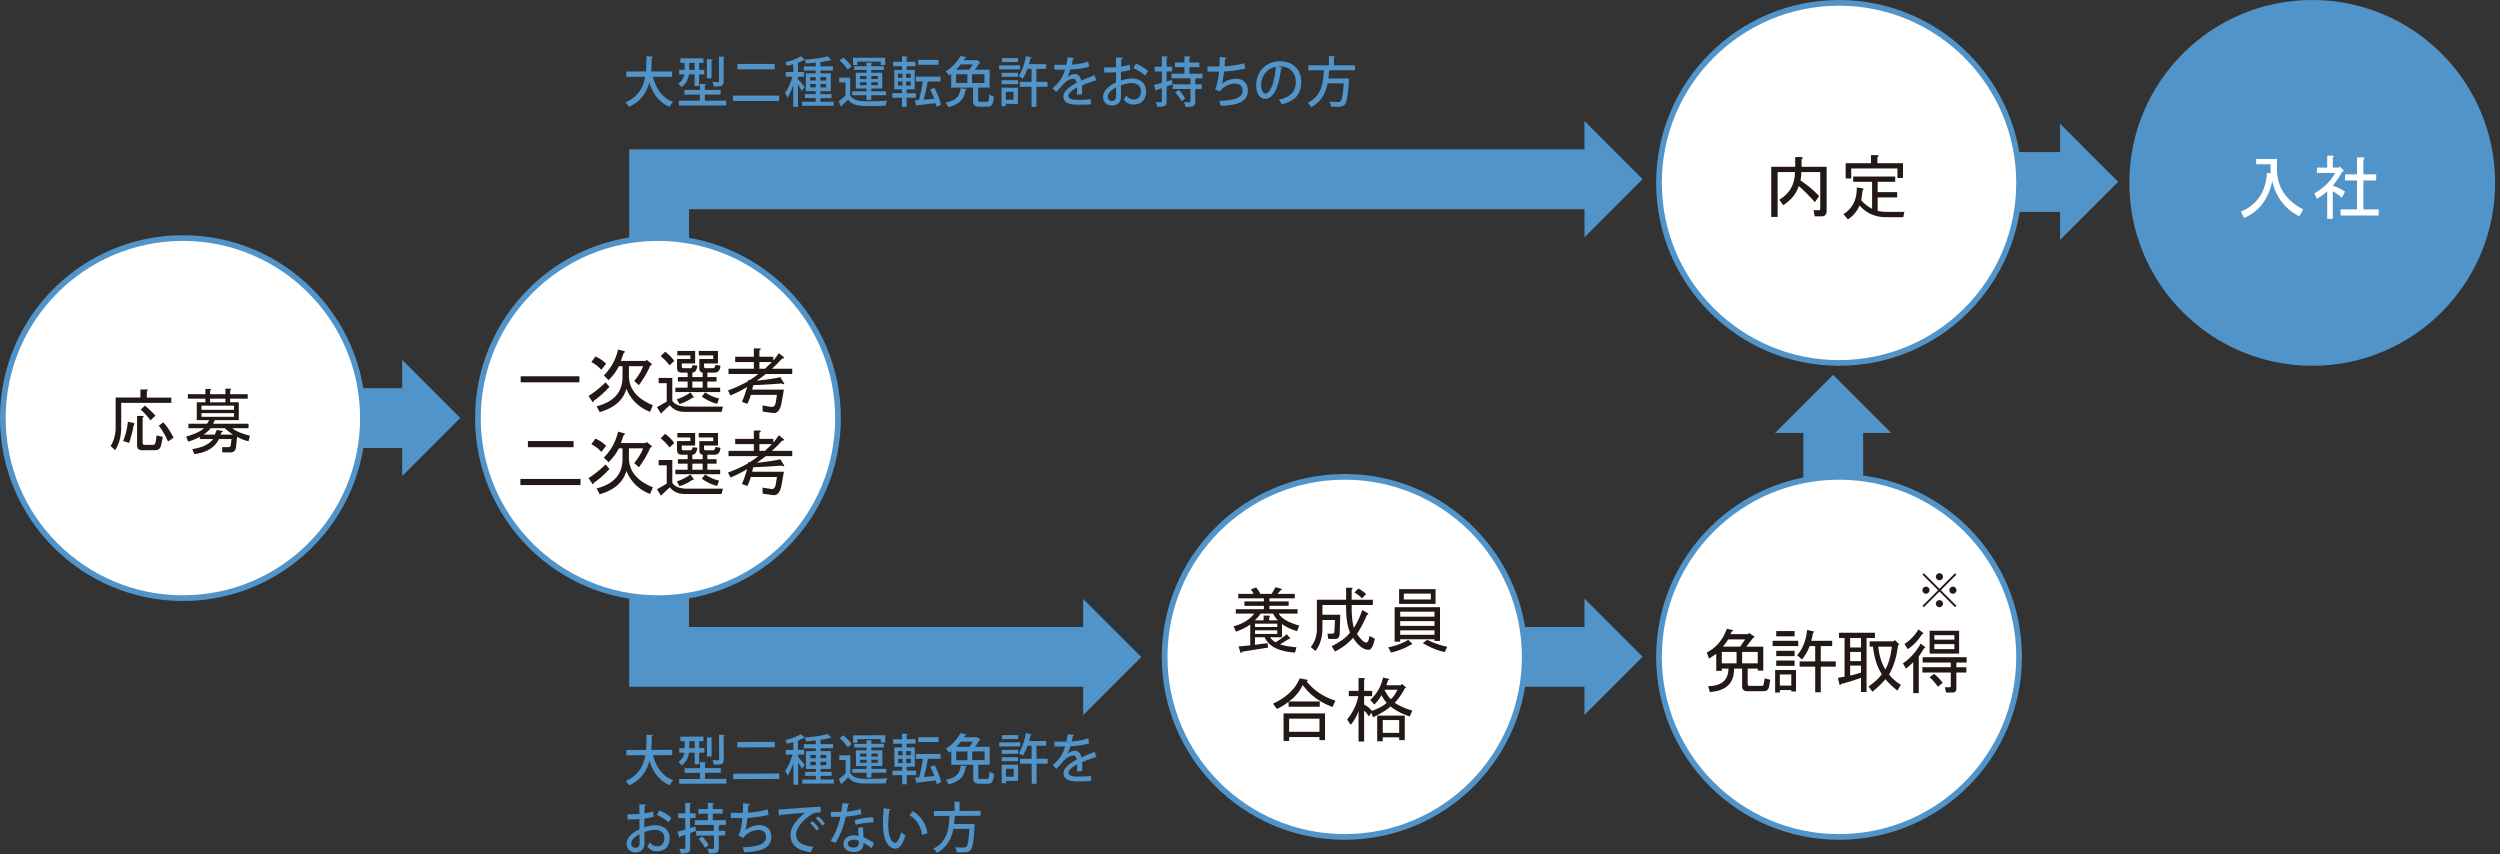 <svg height="300" viewBox="0 0 878 300" width="878" xmlns="http://www.w3.org/2000/svg"><rect x="0" y="0" width="878" height="300" fill="#333333" stroke="none"/><path d="m236.05 26.964h-6.75c1.12 4.217 3.303 7.446 7.094 8.833-.416.4-.975 1.197-1.246 1.73-3.628-1.54-5.776-4.484-7.112-8.57-.92 3.44-2.888 6.63-7.166 8.57-.253-.495-.776-1.142-1.246-1.54 4.585-1.957 6.318-5.376 6.986-9.023h-6.66v-1.862h6.913c.163-1.823.145-3.666.163-5.358l2.31.152c-.017.19-.162.323-.45.36-.018 1.502-.036 3.154-.2 4.845h7.366v1.864zm7.89-.836h-2.004c-.235 1.614-.903 3.306-2.582 4.464-.234-.342-.83-1.007-1.155-1.234 1.353-.912 1.913-2.07 2.13-3.23h-1.806v-1.596h1.93v-2.45h-1.515v-1.597h8.104v1.596h-1.517v2.452h1.823v1.596h-1.823v4.066h-1.588v-4.066zm3.61 9.232h7.472v1.672h-16.57v-1.672h7.346v-2.128h-5.434v-1.652h5.434v-2.146l2.184.133c-.018.17-.126.266-.433.304v1.71h5.54v1.653h-5.54v2.127zm-5.507-13.28v2.452h1.895v-2.45h-1.895zm8.268-1.215c-.017.152-.144.247-.414.285v6.326h-1.624v-6.744l2.04.133zm4.243-.912c-.018.152-.126.267-.415.305v8.264c0 1.652-.65 1.86-3.43 1.86-.09-.455-.325-1.12-.542-1.595.867.038 1.75.038 2.004.038s.343-.076.343-.323v-8.644zm2.866 13.621h16.21v1.9h-16.21zm1.536-11.132h13.14v1.9h-13.14zm33.809 13.28v1.443h-11.065v-1.443h4.784v-1.272h-3.79v-1.406h3.79v-1.026h-3.484v-6.27h3.484v-.988h-4.188v-1.443h4.188v-1.312c-1.155.114-2.347.23-3.448.285-.054-.342-.235-.874-.38-1.234-.07.076-.215.113-.414.095-.56.286-1.246.59-2.004.875v3.248h2.148v1.672h-2.148v.874c.506.512 2.022 2.26 2.347 2.716l-1.01 1.387c-.254-.532-.813-1.443-1.337-2.242v7.848h-1.643v-7.6c-.596 1.69-1.317 3.325-2.058 4.407-.163-.513-.56-1.272-.83-1.71.992-1.31 2.02-3.646 2.617-5.68h-2.383v-1.672h2.654v-2.716c-.74.228-1.516.418-2.238.59a6.46 6.46 0 0 0 -.523-1.293c1.986-.513 4.188-1.292 5.452-2.11l1.372 1.313-.036-.076c2.853-.226 6.21-.645 8.07-1.215l1.282 1.31c-.072.076-.235.095-.397.058-.94.246-2.13.475-3.448.664v1.52h4.404v1.444h-4.403v.99h3.646v6.268h-3.646v1.026h3.9v1.405h-3.9v1.272h4.638zm-8.214-7.467h1.933v-1.178h-1.932v1.178zm1.933 2.45v-1.215h-1.932v1.216h1.933zm1.642-3.628v1.178h2.022v-1.178zm2.022 2.413h-2.022v1.216h2.022zm8.428-2.222v6.193c1.228 2.09 3.628 2.09 6.823 2.09 2.075 0 4.566-.057 6.155-.19-.2.42-.452 1.255-.542 1.768-1.354.057-3.412.095-5.27.095-3.936 0-6.21 0-7.89-2.26a54.484 54.484 0 0 1 -2.238 2.185c0 .19-.054.266-.198.36l-.885-1.92a29.02 29.02 0 0 0 2.4-1.993v-4.656h-2.22v-1.672h3.864zm-2.42-7.03c1.084.855 2.366 2.146 2.925 3.097l-1.39 1.12c-.522-.95-1.75-2.28-2.833-3.21l1.3-1.007zm8.16 14.857v-1.672h-5.018v-1.35h5.018v-.987h-3.754v-5.546h3.754v-.97h-4.332v-1.292h4.332v-1.31l2.076.133c-.018.152-.126.267-.397.305v.874h4.405v1.29h-4.405v.97h3.845v5.547h-3.845v.988h5.18v1.35h-5.18v1.67h-1.68zm-3.213-13.47v1.216h-1.517v-2.563h11.3v2.564h-1.588v-1.215h-8.195zm.94 5.072v1.064h2.273v-1.063h-2.274zm0 3.23h2.273v-1.063h-2.274v1.063zm6.244-3.23h-2.292v1.064h2.292v-1.063zm0 3.23v-1.063h-2.292v1.063zm13.393 4.388h-3.286v3.21h-1.606v-3.21h-3.412v-1.595h3.412v-1.35h-2.726v-6.8h2.726v-1.292h-3.14v-1.578h3.14v-1.956l2.04.134c-.018.15-.145.247-.415.304v1.52h3.087v1.577h-3.087v1.29h2.834v6.802h-2.852v1.35h3.286v1.593zm-6.282-8.454v1.484h1.553v-1.485h-1.551zm0 2.718v1.482h1.553v-1.482h-1.551zm4.46-1.234v-1.485h-1.626v1.484h1.625zm0 2.716v-1.482h-1.626v1.482h1.625zm8.284.76c1.03 1.88 1.968 4.35 2.33 6.003l-1.57.703c-.073-.4-.182-.836-.308-1.312-2.42.285-4.82.57-6.444.723a.348.348 0 0 1 -.307.284l-.56-2.013c.434-.02.94-.057 1.462-.095.505-1.805 1.03-4.37 1.336-6.497h-2.454v-1.71h8.683v1.71h-4.496c-.325 1.938-.884 4.465-1.444 6.383 1.173-.095 2.455-.19 3.736-.304-.415-1.102-.902-2.26-1.408-3.248l1.444-.626zm1.462-9.802v1.71h-7.13v-1.71zm9.946 10.238c-.037.133-.182.266-.416.285-.56 2.83-1.498 4.94-6.102 6.08-.162-.476-.613-1.217-.956-1.597 4.17-.855 4.946-2.508 5.29-5.016l2.183.247zm3.97 3.818c0 .59.11.684.832.684h2.22c.65 0 .776-.343.85-2.584.378.304 1.118.607 1.587.722-.182 2.812-.67 3.553-2.294 3.553h-2.6c-1.913 0-2.383-.55-2.383-2.336v-4.35h-7.67v-4.807c-.254.19-.506.38-.76.55-.252-.437-.793-1.1-1.19-1.386 2.49-1.538 4.224-3.666 5.163-5.45l2.148.398c-.036.19-.18.285-.433.285-.144.247-.306.494-.468.76h4.188l.252-.076 1.372.855a.544.544 0 0 1 -.343.21c-.378.683-.974 1.557-1.587 2.355h5.145v6.307h-3.736a.902.902 0 0 1 -.29.096v4.215zm-7.743-9.005v3.078h3.953v-3.078zm4.603-1.614c.45-.55.902-1.216 1.264-1.843h-4.206a19.042 19.042 0 0 1 -1.643 1.843zm5.36 4.692v-3.078h-4.35v3.078zm12.51-6.211v1.443h-7.35v-1.443h7.347zm-.76 7.845v5.7h-4.26v.816h-1.497v-6.516h5.758zm-5.72-3.8v-1.405h5.775v1.405h-5.776zm0 2.584v-1.406h5.775v1.406h-5.776zm5.775-9.175v1.406h-5.668v-1.407h5.668zm-1.588 11.836h-2.726v2.793h2.727v-2.794zm11.932-3.477v1.728h-3.9v7.048h-1.715v-7.048h-4.098v-1.73h4.098v-4.577h-1.426c-.488 1.35-1.048 2.565-1.68 3.496-.325-.284-.993-.722-1.39-.93 1.1-1.597 2.022-4.37 2.527-7.05l2.04.514c-.054.17-.198.247-.433.247-.163.684-.325 1.387-.54 2.07h6.028v1.653h-3.412v4.578h3.9zm17.183-.4c-.036.02-.072.02-.108.02a.59.59 0 0 1 -.307-.095 60.803 60.803 0 0 0 -4.657 1.728c.036.418.054.893.054 1.425 0 .513-.018 1.083-.054 1.71l-1.823.133c.072-.815.108-1.88.072-2.525-1.698.893-3.034 1.994-3.034 2.926 0 .95 1.12 1.406 3.376 1.406 1.66 0 3.358-.076 4.513-.228l.018 1.767c-1.01.114-2.58.15-4.55.15-3.465 0-5.107-.834-5.107-3 0-1.596 1.986-3.267 4.603-4.674-.09-.853-.452-1.404-1.084-1.404-1.264 0-2.58.722-4.116 2.546-.47.55-1.155 1.29-1.95 2.07l-1.245-1.292c.848-.798 1.805-1.69 2.383-2.47.794-1.063 1.625-2.735 1.985-4.104l-.83.02c-.722 0-2.004 0-2.906-.02v-1.71c1.065.04 2.347.058 3.105.058l1.1-.02a35.3 35.3 0 0 0 .435-2.62l2.274.265c-.035.19-.198.304-.433.342-.126.683-.27 1.31-.433 1.938 1.336-.038 3.72-.342 5.83-1.083l.308 1.805c-1.986.646-4.603.893-6.607.97-.36 1.215-.74 2.184-1.083 2.696h.018c.722-.627 1.77-1.063 2.69-1.063 1.12 0 1.968.836 2.22 2.337 1.462-.685 3.25-1.387 4.64-1.957l.702 1.956zm11.913-3.837c-.92.304-2.04.532-3.303.703-.018 1.045-.018 2.147-.018 3.097 1.318-.456 2.707-.76 3.754-.76 2.997 0 5.11 1.672 5.11 4.54 0 2.66-1.463 4.616-4.424 4.616-1.282 0-2.473-.476-3.448-1.73.325-.418.65-.988.903-1.425.775 1.007 1.64 1.405 2.58 1.405 1.68 0 2.564-1.253 2.564-2.868 0-1.672-1.173-2.906-3.322-2.906-1.083 0-2.436.304-3.718.76 0 1.443.018 3.495.018 3.99 0 1.71-1.065 3.134-3.087 3.134-1.588 0-3.195-.988-3.195-3.078 0-1.254.83-2.603 2.22-3.647.65-.513 1.462-.97 2.33-1.367v-3.61c-1.247.096-2.637.114-4.153.114l-.018-1.823c1.533.018 2.923 0 4.17-.077v-3.4l2.364.095c-.018.23-.2.4-.487.438-.054.722-.072 1.73-.09 2.678 1.1-.15 2.112-.38 2.997-.74l.25 1.86zm-5.036 6.193c-.56.285-2.907 1.54-2.907 3.23 0 .873.505 1.52 1.516 1.52.81 0 1.407-.552 1.407-1.615 0-.475 0-1.823-.018-3.134zm10.198-4.14c-.957-.97-2.635-1.995-4.098-2.642l.885-1.558c1.57.627 3.25 1.672 4.26 2.603l-1.047 1.595zm9.458 1.499.18 1.558c-.685.247-1.39.494-2.057.74v5.15c0 1.67-.578 2.03-3.304 1.993-.054-.456-.27-1.178-.487-1.652.45.02.903.038 1.246.038.776 0 .866 0 .866-.38v-4.58c-.723.248-1.373.477-1.914.647a.404.404 0 0 1 -.27.34l-.58-2.07c.76-.19 1.716-.455 2.763-.76v-3.989h-2.51v-1.67h2.51v-3.686l2.093.114c-.018.17-.126.285-.415.323v3.25h1.95v1.67h-1.95v3.516l1.877-.55zm10.705-.55h-2.112c-.036.133-.144.247-.415.285v1.805h2.274v1.652h-2.274v4.35c0 1.73-.722 1.94-3.466 1.94-.072-.495-.307-1.197-.542-1.673.505.02 1.01.038 1.39.038.884 0 .92-.018.92-.323v-4.332h-6.227v-1.652h6.227v-2.09h-6.68v-1.653h4.568v-2.298h-3.34v-1.614h3.34v-2.204l2.148.114c-.017.17-.126.267-.414.323v1.767h3.484v1.615h-3.484v2.298h4.603zm-7.365 8.054c-.415-.837-1.39-2.186-2.185-3.154l1.246-.856c.812.912 1.805 2.185 2.256 3.02zm22.365-11.512c-2.256.59-5.325.95-7.437 1.064-.235 2.09-.505 3.705-.74 4.313 1.3-1.064 3.286-1.786 4.784-1.786 2.582 0 4.333 1.406 4.333 4.16 0 3.857-3.538 5.205-9.55 5.34-.107-.495-.324-1.33-.522-1.73 5.126-.133 8.23-1.007 8.23-3.57 0-1.52-.92-2.49-2.78-2.49-1.498 0-4.043.932-5.216 2.793l-1.75-.836c.54-.646 1.172-3.172 1.443-6.174h-4.043v-1.843c.794.038 2.87.038 4.188.038.072-1.045.108-2.24.09-3.344l2.437.248c-.054.305-.252.38-.56.438-.036.874-.09 1.785-.144 2.602 1.84-.076 4.874-.513 6.95-1.12l.287 1.9zm13.086-.304c-.054.17-.235.304-.487.304-.705 6.23-2.546 10.658-5.58 10.658-1.75 0-3.158-1.69-3.158-4.807 0-4.71 3.52-8.396 8.195-8.396 5.18 0 7.618 3.324 7.618 7.237 0 4.502-2.33 6.743-6.788 7.902-.27-.438-.686-1.103-1.137-1.615 4.134-.855 6.01-2.944 6.01-6.23 0-3.098-1.95-5.53-5.72-5.53-.254 0-.488.02-.74.04l1.786.436zm-2.31-.323c-3.178.59-5.164 3.4-5.164 6.422 0 1.805.632 2.982 1.462 2.982 1.95 0 3.322-4.58 3.7-9.404zm27.778 1.254h-9.062c-.072.932-.145 1.9-.27 2.87h5.884l.38-.04 1.01.19c-.018.152-.036.38-.072.532-.36 5.547-.74 7.694-1.462 8.492-.578.646-1.19.778-2.816.778-.596 0-1.3-.02-2.02-.057-.02-.533-.272-1.274-.597-1.768 1.28.113 2.562.133 3.068.133.415 0 .65-.038.884-.247.505-.456.848-2.26 1.12-6.307h-5.65c-.633 3.25-2.077 6.422-5.813 8.378-.254-.493-.76-1.12-1.21-1.5 5-2.395 5.487-7.162 5.686-11.456h-5.45v-1.73h7.237v-3.285l2.184.15c-.018.153-.127.268-.433.306v2.83h7.4v1.73z" fill="#5194c9"/><path d="m236.086 265.2-6.75.028c1.135 4.213 3.332 7.434 7.128 8.807-.414.398-.97 1.2-1.24 1.732-3.633-1.525-5.793-4.46-7.145-8.54-.908 3.442-2.863 6.642-7.133 8.597-.255-.492-.78-1.137-1.25-1.533 4.576-1.975 6.295-5.4 6.95-9.052l-6.662.027-.007-1.86 6.914-.028c.155-1.824.13-3.668.14-5.358l2.312.14c-.017.19-.16.324-.45.363-.012 1.502-.023 3.154-.18 4.846l7.366-.03.006 1.86zm7.884-.866-2.003.008c-.23 1.617-.89 3.31-2.564 4.475-.236-.342-.834-1.004-1.16-1.23 1.35-.916 1.905-2.078 2.117-3.236l-1.805.007-.006-1.596 1.93-.007-.01-2.45-1.516.005-.006-1.596 8.105-.03.006 1.595-1.518.006.01 2.45 1.823-.007.006 1.596-1.822.008.016 4.066-1.588.006-.016-4.068zm3.647 9.22 7.473-.03.006 1.672-16.57.064-.006-1.672 7.347-.03-.008-2.126-5.435.02-.007-1.65 5.434-.023-.008-2.147 2.185.125c-.02.17-.126.266-.433.305l.007 1.71 5.542-.023.007 1.652-5.54.02.004 2.13zm-5.558-13.26.01 2.452 1.894-.008-.01-2.45-1.895.007zm8.26-1.247c-.017.152-.143.248-.413.287l.025 6.326-1.625.006-.027-6.744zm4.24-.928c-.02.15-.127.265-.415.304l.033 8.264c.007 1.654-.642 1.865-3.422 1.875-.09-.455-.33-1.12-.547-1.594.866.034 1.75.03 2.003.03.253-.002.342-.078.34-.324l-.033-8.645 2.04.09zm2.921 13.609 16.21-.064.01 1.9-16.21.062zm1.492-11.138 13.14-.053.008 1.9-13.14.05zm33.861 13.144.005 1.443-11.066.045-.005-1.443 4.784-.02-.004-1.274-3.79.016-.006-1.406 3.79-.016-.003-1.025-3.484.014-.025-6.27 3.484-.015-.004-.988-4.188.018-.006-1.443 4.188-.018-.005-1.31c-1.155.12-2.346.238-3.446.3-.055-.343-.237-.874-.383-1.233-.072.077-.216.116-.415.097a20.43 20.43 0 0 1 -2 .883l.013 3.248 2.148-.008.007 1.67-2.148.01.003.873c.508.512 2.03 2.254 2.357 2.707l-1.005 1.39c-.255-.528-.818-1.438-1.345-2.233l.03 7.846-1.642.006-.03-7.6c-.59 1.692-1.304 3.33-2.04 4.415-.165-.512-.565-1.272-.838-1.707.987-1.315 2.007-3.654 2.595-5.69l-2.383.008-.007-1.67 2.653-.012-.01-2.717c-.74.23-1.516.426-2.237.598a6.542 6.542 0 0 0 -.53-1.29c1.985-.52 4.184-1.308 5.444-2.128l1.377 1.305-.037-.076c2.85-.238 6.208-.67 8.064-1.248l1.288 1.305c-.072.076-.234.098-.397.06-.937.25-2.127.483-3.444.68l.006 1.52 4.404-.02.006 1.444-4.404.018.004.988 3.646-.014.025 6.267-3.646.016.004 1.025 3.9-.016.005 1.406-3.9.016.006 1.273 4.643-.023zm-8.243-7.433 1.932-.007-.004-1.178-1.932.008.004 1.178zm1.942 2.444-.005-1.217-1.932.008.005 1.217zm1.628-3.635.004 1.177 2.022-.008-.004-1.18-2.022.01zm2.03 2.404-2.02.008.005 1.217 2.022-.01-.006-1.216zm8.42-2.256.025 6.193c1.236 2.085 3.637 2.077 6.83 2.063 2.077-.008 4.568-.076 6.156-.215-.196.42-.446 1.256-.534 1.77-1.353.062-3.412.11-5.27.115-3.936.016-6.21.025-7.898-2.228a53.82 53.82 0 0 1 -2.23 2.193c0 .19-.053.266-.197.36l-.89-1.913c.72-.535 1.618-1.28 2.392-2.006l-.018-4.655-2.22.01-.007-1.672 3.864-.015zm-2.446-7.02c1.086.852 2.374 2.14 2.936 3.084l-1.385 1.127c-.527-.948-1.76-2.272-2.847-3.2l1.296-1.012zm8.218 14.824-.007-1.672-5.018.02-.005-1.35 5.018-.02-.004-.988-3.754.016-.022-5.547 3.754-.015-.004-.97-4.33.02-.006-1.292 4.332-.018-.005-1.31 2.078.124c-.017.15-.125.265-.396.304l.004.873 4.405-.018.006 1.292-4.405.018.005.97 3.845-.017.022 5.547-3.845.016.004.988 5.182-.02.005 1.35-5.18.02.006 1.67-1.68.008zm-3.266-13.457.005 1.217-1.516.006-.01-2.566 11.3-.045.01 2.566-1.588.006-.005-1.216-8.194.03zm.96 5.07.003 1.064 2.273-.01-.004-1.063-2.275.007zm.01 3.23 2.275-.01-.003-1.065-2.274.01.004 1.064zm6.234-3.255-2.293.008.004 1.064 2.294-.01-.004-1.062zm.012 3.23-.004-1.065-2.293.01.004 1.065 2.292-.01zm13.411 4.335-3.286.012.013 3.21-1.606.01-.013-3.212-3.41.012-.007-1.596 3.412-.01-.005-1.35-2.726.01-.027-6.8 2.726-.012-.005-1.29-3.14.01-.007-1.577 3.142-.01-.008-1.956 2.04.123c-.018.152-.144.248-.414.307l.006 1.52 3.087-.014.006 1.578-3.088.012.005 1.293 2.834-.012.028 6.802-2.852.012.005 1.348 3.287-.012.006 1.595zm-6.316-8.43.006 1.482 1.553-.006-.006-1.48-1.553.005zm.01 2.717.007 1.482 1.553-.006-.006-1.482-1.552.006zm4.455-1.252-.006-1.482-1.625.008.007 1.48 1.625-.006zm.01 2.717-.005-1.482-1.625.006.006 1.483 1.625-.006zm8.29.726c1.036 1.877 1.984 4.344 2.352 5.994l-1.568.71c-.074-.4-.184-.837-.31-1.31-2.42.293-4.82.588-6.442.746a.353.353 0 0 1 -.306.287l-.567-2.012c.434-.022.94-.06 1.463-.102.498-1.807 1.01-4.373 1.31-6.502l-2.455.01-.007-1.71 8.684-.034.007 1.71-4.494.016c-.317 1.94-.867 4.47-1.418 6.39 1.173-.1 2.454-.2 3.735-.32-.42-1.1-.91-2.257-1.42-3.24l1.438-.633zm1.422-9.808.007 1.71-7.13.028-.006-1.71 7.13-.028zm13.972 14.002c.003.59.11.686.834.682l2.22-.01c.65-.003.775-.345.838-2.587.38.303 1.122.604 1.59.715-.168 2.812-.653 3.557-2.277 3.562l-2.6.01c-1.912.008-2.384-.54-2.39-2.328l-.018-4.35-7.67.03-.02-4.806c-.253.19-.504.383-.756.555-.255-.434-.8-1.1-1.197-1.382 2.484-1.55 4.208-3.684 5.14-5.473l2.15.39c-.037.19-.18.286-.433.288-.144.246-.305.494-.466.76l4.19-.016.252-.076 1.375.85a.55.55 0 0 1 -.343.21c-.376.686-.968 1.562-1.58 2.363l5.145-.02.024 6.307-3.736.014a.927.927 0 0 1 -.29.096l.018 4.217zm-3.986-3.803c-.036.135-.18.268-.414.287-.548 2.835-1.48 4.946-6.078 6.105-.164-.475-.618-1.213-.963-1.592 4.166-.87 4.936-2.527 5.27-5.037l2.185.238zm-3.793-5.17.012 3.078 3.952-.016-.012-3.078-3.953.016zm4.596-1.633c.45-.552.898-1.22 1.256-1.847l-4.207.016a18.87 18.87 0 0 1 -1.635 1.85l4.585-.02zm5.38 4.67-.012-3.075-4.35.018.013 3.076 4.35-.02zm12.483-6.261.006 1.443-7.346.03-.006-1.444 7.346-.03zm-.727 7.85.02 5.698-4.26.018.004.816-1.498.006-.026-6.516 5.76-.023zm-5.738-3.778-.006-1.404 5.776-.023.006 1.404-5.776.022zm.01 2.584-.006-1.406 5.776-.024.006 1.406zm5.74-9.2.006 1.407-5.668.023-.006-1.406 5.668-.023zm-1.542 11.842-2.725.012.01 2.793 2.727-.012-.012-2.792zm11.92-3.523.006 1.73-3.9.015.03 7.05-1.716.005-.028-7.047-4.098.016-.007-1.728 4.098-.016-.018-4.58-1.426.006c-.48 1.352-1.036 2.568-1.664 3.504-.326-.285-.996-.72-1.394-.928 1.095-1.6 2.004-4.377 2.5-7.057l2.042.506c-.054.17-.197.25-.432.25-.16.683-.32 1.388-.533 2.07l6.028-.022.006 1.652-3.412.014.018 4.578 3.9-.017zm17.181-.467c-.035.02-.07.02-.107.02a.59.59 0 0 1 -.307-.094 61.285 61.285 0 0 0 -4.65 1.746c.038.418.058.895.06 1.426a30.49 30.49 0 0 1 -.047 1.71l-1.824.14c.07-.816.1-1.88.062-2.527-1.693.9-3.024 2.007-3.02 2.938.003.95 1.124 1.4 3.38 1.39 1.66-.005 3.358-.087 4.513-.243l.025 1.766c-1.01.12-2.58.163-4.548.17-3.466.015-5.112-.814-5.12-2.98-.006-1.595 1.973-3.274 4.585-4.69-.094-.855-.457-1.404-1.088-1.402-1.264.006-2.58.732-4.106 2.562a32.884 32.884 0 0 1 -1.94 2.078l-1.25-1.287c.844-.8 1.797-1.696 2.372-2.478.79-1.068 1.614-2.742 1.97-4.11l-.83.02c-.723.004-2.005.008-2.907-.006l-.007-1.71c1.065.032 2.347.046 3.105.044l1.102-.023c.16-.818.3-1.617.423-2.623l2.276.256c-.035.19-.197.305-.432.344a26.93 26.93 0 0 1 -.425 1.94c1.336-.044 3.717-.356 5.826-1.106l.313 1.803c-1.983.655-4.6.913-6.603.997-.356 1.217-.732 2.188-1.072 2.7h.018c.72-.628 1.765-1.07 2.685-1.073 1.12-.004 1.972.828 2.23 2.328 1.46-.69 3.244-1.4 4.63-1.977l.71 1.953zm-155.51 20.779c-.918.307-2.036.54-3.3.715-.013 1.045-.008 2.147-.005 3.098 1.316-.46 2.705-.77 3.752-.775 2.997-.012 5.116 1.652 5.127 4.52.01 2.66-1.444 4.623-4.405 4.635-1.283.004-2.476-.465-3.456-1.715.324-.42.646-.99.897-1.43.78 1.004 1.65 1.4 2.588 1.397 1.68-.006 2.56-1.264 2.552-2.88-.007-1.67-1.185-2.9-3.333-2.892-1.083.004-2.435.312-3.715.773.005 1.445.032 3.496.034 3.99.007 1.71-1.053 3.14-3.075 3.147-1.587.006-3.198-.977-3.206-3.065-.005-1.254.82-2.605 2.206-3.656.648-.517 1.458-.976 2.323-1.378l-.015-3.61c-1.245.1-2.635.126-4.15.132l-.026-1.824a56.425 56.425 0 0 0 4.17-.094l-.015-3.4 2.365.086c-.017.228-.197.4-.485.44-.05.722-.065 1.728-.08 2.68 1.1-.16 2.11-.39 2.994-.755l.26 1.86zm-5.01 6.213c-.56.287-2.9 1.55-2.895 3.24.003.875.51 1.517 1.522 1.514.812-.004 1.406-.557 1.402-1.62-.002-.474-.008-1.823-.03-3.134zm10.18-4.18c-.96-.966-2.642-1.985-4.107-2.626l.878-1.56c1.574.618 3.257 1.657 4.27 2.583l-1.04 1.602zm9.465 1.462.187 1.557c-.685.25-1.388.5-2.055.75l.02 5.147c.007 1.672-.57 2.033-3.295 2.006-.056-.453-.275-1.176-.494-1.65.452.018.903.035 1.246.033.776-.002.866-.002.865-.383l-.02-4.578c-.72.25-1.37.48-1.91.652a.405.405 0 0 1 -.27.344l-.586-2.067a84.607 84.607 0 0 0 2.76-.77l-.017-3.99-2.51.01-.005-1.672 2.51-.01-.016-3.685 2.095.105c-.017.172-.125.285-.413.324l.013 3.25 1.95-.008.005 1.672-1.95.008.015 3.514 1.875-.558zm10.702-.594-2.112.008c-.035.135-.143.248-.414.287l.008 1.805 2.274-.008.006 1.652-2.274.008.017 4.352c.008 1.728-.713 1.94-3.457 1.95-.074-.493-.31-1.194-.548-1.67.505.02 1.01.034 1.39.034.884-.004.92-.023.92-.326l-.018-4.332-6.227.023-.006-1.65 6.228-.024-.008-2.09-6.68.025-.006-1.65 4.567-.02-.01-2.298-3.338.014-.006-1.615 3.34-.013-.01-2.203 2.15.105c-.02.17-.127.265-.415.323l.007 1.768 3.484-.015.006 1.615-3.484.016.01 2.3 4.602-.02.007 1.652zm-7.332 8.084c-.42-.834-1.4-2.18-2.197-3.145l1.242-.86c.816.91 1.814 2.18 2.268 3.013zm22.318-11.6c-2.254.598-5.322.97-7.433 1.092-.227 2.092-.49 3.707-.723 4.316 1.296-1.07 3.28-1.8 4.777-1.805 2.582-.012 4.337 1.39 4.35 4.143.014 3.855-3.518 5.22-9.53 5.377-.11-.494-.33-1.33-.53-1.727 5.127-.154 8.23-1.04 8.218-3.605-.006-1.52-.93-2.484-2.79-2.477-1.498.006-4.04.945-5.206 2.812l-1.754-.828c.54-.648 1.16-3.178 1.42-6.182l-4.044.018-.007-1.844c.795.035 2.87.027 4.19.022.067-1.045.1-2.242.076-3.344l2.438.238c-.053.305-.25.38-.558.44-.033.872-.082 1.784-.134 2.6 1.84-.08 4.872-.53 6.945-1.147l.296 1.902zm3.475-1.894a28.255 28.255 0 0 0 1.823-.065c1.842-.16 10.288-.78 12.995-.87l.026 2.015c-1.48-.05-2.436.066-3.822 1.06-2.322 1.567-4.838 4.41-4.83 6.706.01 2.395 1.803 3.793 6.01 4.31l-.858 1.884c-5.147-.684-7.105-2.842-7.12-6.166-.01-2.488 2.235-5.63 5.205-7.715-2.11.18-6.84.578-8.806.795-.054.135-.27.268-.433.307l-.19-2.262zm11.912 4.113c.815.66 1.812 1.778 2.32 2.593l-.88.727c-.455-.758-1.543-2.008-2.25-2.594l.81-.725zm2.034-1.698c.85.7 1.83 1.74 2.32 2.574l-.863.744c-.453-.72-1.47-1.932-2.266-2.594l.81-.724zm11.01-4.376c-.053.19-.233.344-.54.38a35.322 35.322 0 0 1 -.424 2.34c1.516-.1 3.428-.43 4.87-.91l.242 1.802a34.9 34.9 0 0 1 -5.43.876c-.834 3.555-1.96 6.504-3.59 9.23l-1.773-.68a25.374 25.374 0 0 0 3.45-8.505c-.38.022-.85.024-1.247.026l-2.112.008-.006-1.73 2.076-.008c.56-.002 1.12-.004 1.588-.025.177-.93.317-1.995.42-3.04l2.476.237zm4.744 8.187c.023 1.33.1 2.393.195 3.59 1.067.453 2.604 1.244 3.69 2.037l-.86 1.75c-.833-.68-1.99-1.378-2.822-1.792.005 1.045-.384 3.137-3.506 3.148-1.968-.01-3.578-.992-3.568-2.91.01-1.92 1.848-2.953 3.58-2.96.543 0 1.103.09 1.717.24-.077-1.063-.135-2.145-.138-2.886l1.713-.216zm-1.46 4.793a4.907 4.907 0 0 0 -1.862-.373c-.975.004-2.003.445-2 1.395.004.874.837 1.345 2.046 1.34 1.01-.003 1.82-.48 1.817-1.66l-.003-.703zm5.136-6.46c-1.986.026-4.403.34-6.314.86l-.277-1.652c2.055-.576 4.508-.986 6.494-.994l.097 1.788zm6.046-4.527c-.036.17-.233.306-.486.325-.247 1.482-.384 3.385-.377 5.094.02 5.167 1.63 6.28 2.552 6.276.667-.02 1.507-1.943 2.005-3.77.363.342 1.05.928 1.485 1.152-1.016 3.387-2.166 4.645-3.574 4.65-2.545.01-4.02-3.31-4.232-6.633-.057-.72-.08-1.52-.082-2.356a46.65 46.65 0 0 1 .27-5.226l2.438.487zm11.03 8.962c-.538-3.36-2.1-5.56-4.433-6.955l1.13-1.428c2.588 1.45 4.62 4.122 5.176 7.747l-1.874.635zm20.55-6.768-9.062.035c-.07.93-.137 1.9-.26 2.868l5.885-.023.38-.04 1.01.187c-.017.152-.035.38-.07.533-.34 5.55-.71 7.697-1.43 8.498-.574.646-1.187.78-2.812.79-.595 0-1.298-.015-2.02-.05-.02-.533-.277-1.27-.603-1.764 1.282.106 2.563.12 3.07.118.414 0 .65-.04.883-.25.503-.457.84-2.264 1.094-6.31l-5.65.02c-.62 3.253-2.05 6.43-5.78 8.403-.254-.493-.762-1.118-1.214-1.497 4.99-2.412 5.46-7.184 5.64-11.477l-5.45.02-.007-1.727 7.238-.03-.012-3.287 2.185.145c-.017.15-.125.266-.432.305l.012 2.83 7.4-.03.007 1.73z" fill="#5194c9"/><path d="m522.075 230.7h37.127" fill="none" stroke="#5194c9" stroke-miterlimit="10" stroke-width="21"/><path d="m556.466 210.234v40.822l20.404-20.41z" fill="#5194c9"/><path d="m383.142 230.7h-151.647v-167.725h327.707" fill="none" stroke="#5194c9" stroke-miterlimit="10" stroke-width="21"/><path d="m380.406 251.164v-40.82l20.404 20.408zm176.06-208.654v40.822l20.404-20.41z" fill="#5194c9"/><circle cx="472.251" cy="230.701" fill="#fff" r="63.23" stroke="#5194c9" stroke-miterlimit="10" stroke-width="2"/><path d="m454.826 229.193c-5.736-.392-9.287-2.185-10.656-5.377h-3.422v2.64l4.4-.587.195 1.563-9.19 1.466c-.065.454-.23.553-.49.293l-.683-2.15 4.106-.392v-7.33c-1.11.847-2.77 1.694-4.986 2.54l-.88-1.856c3.454-1.042 5.866-2.542 7.234-4.497h-6.452v-1.564h9.874v-1.173h-6.843v-1.564h6.843v-1.075h-8.994v-1.563h5.376c-.195-.52-.523-1.042-.978-1.564l1.857-.684c.717.847 1.206 1.597 1.467 2.247h4.008l1.37-2.347 2.052.587c.26.262.162.425-.293.49l-1.074 1.27h6.06v1.563h-8.895v1.075h6.746v1.564h-6.745v1.172h9.875v1.564h-6.647c1.107 1.76 3.52 3.162 7.234 4.203l-.782 1.954c-2.346-.716-4.106-1.563-5.28-2.54v4.69h-4.203c.65.85 1.303 1.436 1.955 1.76 1.5-.91 2.802-1.856 3.91-2.834l1.174 1.368c.065.327-.098.425-.49.293a31.13 31.13 0 0 1 -3.03 1.858c1.043.457 2.966.814 5.768 1.076l-.488 1.86zm-6.06-11.34c-.72-.783-1.272-1.564-1.663-2.347h-4.4c-.65.978-1.336 1.76-2.052 2.346h3.13v-1.662h1.856c.52.066.553.262.098.587v1.075h3.03zm-8.017 2.346h7.82v-1.174h-7.82v1.173zm0 2.443h7.82v-1.27h-7.82zm37.673-8.407 1.857 1.075c.454.262.39.457-.196.587a38.84 38.84 0 0 1 -3.52 6.745c1.433 2.02 2.508 3.03 3.226 3.03.586 0 .978-.78 1.173-2.346l1.858.978c-.52 2.606-1.238 3.91-2.15 3.91-1.826 0-3.65-1.4-5.475-4.203a20.718 20.718 0 0 1 -6.355 4.79l-1.173-1.856c3.063-1.498 5.213-3.095 6.452-4.79-.914-2.215-1.37-5.147-1.37-8.8v-.88h-8.31v3.423h6.257l-.195 6.647c-.066 1.24-.555 1.857-1.467 1.857h-2.542l-.293-1.856h1.662c.52 0 .782-.26.782-.78l.196-4.01h-4.4v2.835c0 3.26-.814 5.93-2.443 8.016l-1.662-1.368c1.433-1.76 2.15-3.877 2.15-6.354v-10.266h10.266v-4.203h1.86c.52.066.552.26.097.586v3.618h7.43v1.857h-7.43v.88c0 3.064.26 5.442.782 7.137 1.107-1.694 2.084-3.78 2.932-6.257zm1.368-5.572-1.466 1.467c-.652-.717-1.532-1.4-2.64-2.053l1.37-1.37a10.464 10.464 0 0 1 2.736 1.956zm8.736 20.53-.978-1.857c2.67-.522 5.018-1.4 7.04-2.64l1.368 1.368c0 .262-.195.392-.586.392-1.696 1.108-3.977 2.02-6.844 2.737zm3.226-3.813h-1.955v-12.122h15.935v11.83h-1.956v-.587h-12.024v.88zm12.416-18.477v5.182h-12.808v-5.182zm-.39 9.68v-1.76h-12.025v1.76h12.024zm0 1.563h-12.025v1.66h12.024v-1.66zm0 4.79v-1.564h-12.025v1.564h12.024zm-1.272-12.416v-2.053h-9.483v2.053zm-1.27 14.176c2.41 1.173 4.755 1.988 7.038 2.443l-.88 1.856c-2.477-.52-5.05-1.564-7.723-3.128l1.565-1.172zm-32.266 21.354-.978 2.247c-4.433-1.628-7.918-4.204-10.46-7.723-1.173 2.41-2.803 4.335-4.888 5.768h10.852v1.857h-10.95v-1.76c-1.172.977-2.54 1.824-4.105 2.54l-1.368-1.856c4.757-2.215 7.885-5.182 9.385-8.896l2.542.49c.455.064.422.26-.1.585 2.543 3.194 5.9 5.442 10.07 6.746zm-16.228 14.174h-1.956v-9.678h14.566v9.385h-1.955v-1.074h-10.657v1.368zm0-3.226h10.656v-4.595h-10.656zm42.365-5.378c-2.737-.91-4.986-2.084-6.745-3.52-1.37 1.24-3.422 2.51-6.16 3.813l-.585-1.564-.88 1.27c-.522-.847-1.075-1.53-1.662-2.054v10.852h-1.955v-10.753c-.586 1.76-1.5 3.39-2.737 4.888l-1.27-1.857c2.15-2.737 3.453-5.475 3.91-8.212h-3.323v-1.857h3.42v-4.497h1.858c.455.13.49.327.098.587v3.91h2.835v1.857h-2.834v2.933c1.173.652 2.085 1.402 2.737 2.25 2.346-.848 4.072-1.793 5.182-2.837-.652-.716-1.27-1.628-1.857-2.737-.327.85-1.14 1.956-2.444 3.324l-1.466-1.565c2.346-2.215 3.845-4.854 4.497-7.918l2.053.488c.26.262.162.425-.293.49l-.587 1.76h5.084l.39-.49 1.468 1.27-.49.294a22.203 22.203 0 0 1 -3.52 5.083c1.695 1.108 3.748 2.02 6.16 2.736l-.883 2.055zm-3.714 8.31v-.977h-5.768v1.368h-1.956v-8.993h9.678v8.604h-1.955zm0-2.54v-4.498h-5.768v4.497h5.768zm-.587-15.155h-4.595a12.908 12.908 0 0 0 2.25 3.324c.912-.846 1.694-1.955 2.346-3.325z" fill="#231815"/><path d="m609.923 63.917h116.307" fill="none" stroke="#5194c9" stroke-miterlimit="10" stroke-width="21"/><path d="m723.493 43.45v40.823l20.405-20.41z" fill="#5194c9"/><path d="m294.307 146.84c0 34.918-28.31 63.228-63.232 63.228-34.92 0-63.23-28.31-63.23-63.23 0-34.922 28.31-63.23 63.23-63.23 34.92-.002 63.232 28.308 63.232 63.23z" fill="#fff" stroke="#5194c9" stroke-miterlimit="10" stroke-width="2"/><path d="m203.488 132.134v2.15h-20.628v-2.15zm10.546 3.716c-1.76 1.954-3.585 3.584-5.475 4.888-.132.522-.294.652-.49.39l-1.37-2.052a36.223 36.223 0 0 0 5.964-4.79l1.37 1.563zm-2.835-5.964a12.2 12.2 0 0 0 -3.52-2.737l1.465-1.956c1.433.65 2.672 1.5 3.715 2.54l-1.66 2.152zm17.107 14.762c-3.976-1.565-6.746-4.268-8.31-8.114-1.11 3.977-4.237 6.712-9.385 8.212l-1.075-2.053c6.06-1.564 9.092-4.986 9.092-10.265v-3.813h-1.272c-.848 1.696-2.053 3.324-3.617 4.89l-1.66-1.663c2.54-2.542 4.203-5.572 4.985-9.092l2.248.587c.26.195.162.424-.293.684-.196.588-.522 1.5-.977 2.738h8.7l.392-.39 1.662 1.367c.26.327.13.522-.39.587-.85 2.087-2.185 4.4-4.01 6.94l-1.66-1.466c1.563-1.955 2.605-3.682 3.127-5.182h-4.986v3.324c0 4.628 2.8 8.082 8.407 10.362l-.978 2.348zm25.604-1.858-.49 1.858h-13.002c-2.216 0-3.944-.782-5.18-2.347l-3.13 2.935-1.368-2.25 3.42-1.954v-6.45h-2.834v-1.858h4.79v8.017c.913 1.367 2.672 2.052 5.28 2.052h12.513zm-20.335-19.26c1.237.85 2.312 1.924 3.226 3.226l-1.66 1.565c-.85-1.172-1.892-2.247-3.13-3.226l1.565-1.563zm16.912 5.77c.39 0 .65-.392.782-1.174l1.76.293c-.132 1.63-.817 2.443-2.054 2.443h-2.542v1.564h3.226v1.563h-3.226v2.15h4.497v1.565h-15.738v-1.564h4.3v-2.15h-3.42v-1.563h3.42v-1.564h-2.052c-1.11 0-1.662-.553-1.662-1.662v-3.127h4.692v-1.27h-4.595v-1.566h6.257v4.4h-4.692v1.074c0 .393.195.588.586.588h2.444c.39 0 .65-.357.782-1.075l1.662.195c-.196 1.564-.782 2.38-1.76 2.444v1.564h3.617v-1.564c-.78-.13-1.172-.62-1.172-1.467v-3.323h4.888v-1.27h-5.083v-1.566h6.746v4.4h-4.89v1.074c0 .392.196.587.587.587h2.64zm-8.016 8.504 1.077 1.467c.195.392.064.524-.39.392-1.11.85-2.608 1.6-4.498 2.25l-.978-1.663c2.018-.718 3.616-1.532 4.79-2.446zm.685-3.813v2.152h3.617v-2.15h-3.617zm4.497 3.814c1.564 1.044 3.192 1.76 4.888 2.15l-.685 1.858c-1.89-.455-3.683-1.303-5.377-2.542zm8.004-.685c2.67-.978 5.018-2.054 7.04-3.227l.194-.488h.588c.978-.65 1.92-1.335 2.835-2.054h-10.46v-1.856h8.896v-2.346h-6.55v-1.857h6.55v-2.933h1.856c.782.066.814.294.098.685v2.25h4.888v1.27c.39-.39 1.042-1.237 1.955-2.542l1.662 1.37c.325.39.16.554-.49.487a47.104 47.104 0 0 1 -3.617 3.617h7.137v1.857h-9.287a36.974 36.974 0 0 1 -3.226 2.348c4.236-.455 7.005-.88 8.31-1.27l1.075 1.76c.587.78.39.945-.586.488-3.324.26-6.648.457-9.972.587l-.39 1.564h11.144l-.782 4.4c-.457 2.736-1.466 4.008-3.03 3.81l-3.618-.487-.098-2.15 3.03.488c.913.13 1.467-.455 1.663-1.76l.39-2.444h-9.19c-.064.457-.455 1.5-1.172 3.13l-1.955-.686c.716-1.564 1.335-3.324 1.857-5.28-1.304.915-3.26 1.925-5.865 3.032l-.88-1.76zm15.446-9.972h-4.4v2.346h1.956a180.176 180.176 0 0 0 2.443-2.346zm-67.225 41.059v2.15h-21.116v-2.15zm-2.443-13.295v2.15h-16.033v-2.15zm12.599 9.776c-1.76 1.955-3.585 3.585-5.475 4.89-.132.52-.294.65-.49.39l-1.37-2.053a36.223 36.223 0 0 0 5.964-4.79l1.37 1.563zm-2.835-5.963a12.184 12.184 0 0 0 -3.52-2.737l1.465-1.955c1.433.65 2.672 1.5 3.715 2.54zm17.107 14.76c-3.976-1.563-6.746-4.267-8.31-8.113-1.11 3.977-4.237 6.712-9.385 8.212l-1.075-2.053c6.06-1.563 9.092-4.985 9.092-10.264v-3.814h-1.272c-.848 1.696-2.053 3.324-3.617 4.89l-1.66-1.663c2.54-2.543 4.203-5.573 4.985-9.093l2.248.587c.26.195.162.424-.293.684-.196.587-.522 1.5-.977 2.737h8.7l.392-.39 1.662 1.367c.26.327.13.523-.39.587-.85 2.086-2.185 4.398-4.01 6.94l-1.66-1.467c1.563-1.955 2.605-3.682 3.127-5.182h-4.986v3.325c0 4.628 2.8 8.082 8.407 10.362l-.978 2.35zm25.604-1.855-.49 1.856h-13.002c-2.216 0-3.944-.782-5.18-2.347l-3.13 2.933-1.368-2.25 3.42-1.954v-6.453h-2.834v-1.857h4.79v8.017c.913 1.368 2.672 2.053 5.28 2.053h12.513zm-20.335-19.26c1.237.848 2.312 1.923 3.226 3.226l-1.66 1.564c-.85-1.173-1.892-2.248-3.13-3.227l1.565-1.563zm16.912 5.768c.39 0 .65-.39.782-1.173l1.76.293c-.132 1.63-.817 2.444-2.054 2.444h-2.542v1.564h3.226v1.563h-3.226v2.15h4.497v1.564h-15.738v-1.564h4.3v-2.15h-3.42v-1.564h3.42v-1.564h-2.052c-1.11 0-1.662-.553-1.662-1.662v-3.128h4.692v-1.27h-4.595v-1.565h6.257v4.4h-4.692v1.074c0 .393.195.588.586.588h2.444c.39 0 .65-.357.782-1.075l1.662.195c-.196 1.564-.782 2.38-1.76 2.444v1.564h3.617v-1.564c-.78-.13-1.172-.62-1.172-1.467v-3.323h4.888v-1.27h-5.083v-1.565h6.746v4.4h-4.89v1.074c0 .393.196.588.587.588h2.64zm-8.016 8.505 1.077 1.467c.195.39.064.522-.39.39-1.11.85-2.608 1.6-4.498 2.25l-.978-1.662c2.018-.717 3.616-1.53 4.79-2.445zm.685-3.813v2.15h3.617v-2.15zm4.497 3.813c1.564 1.044 3.192 1.76 4.888 2.15l-.685 1.858c-1.89-.454-3.683-1.302-5.377-2.54l1.174-1.467zm8.004-.683c2.67-.98 5.018-2.055 7.04-3.228l.194-.488h.588c.978-.65 1.92-1.335 2.835-2.054h-10.46v-1.857h8.896v-2.346h-6.55v-1.857h6.55v-2.934h1.856c.782.066.814.294.098.685v2.25h4.888v1.27c.39-.39 1.042-1.236 1.955-2.54l1.662 1.368c.325.39.16.555-.49.488a47.104 47.104 0 0 1 -3.617 3.617h7.137v1.857h-9.287a36.974 36.974 0 0 1 -3.226 2.347c4.236-.455 7.005-.88 8.31-1.27l1.075 1.76c.587.78.39.945-.586.488-3.324.26-6.648.457-9.972.587l-.39 1.563h11.144l-.782 4.4c-.457 2.737-1.466 4.01-3.03 3.812l-3.618-.488-.098-2.152 3.03.49c.913.13 1.467-.456 1.663-1.76l.39-2.445h-9.19c-.064.457-.455 1.5-1.172 3.13l-1.955-.686c.716-1.564 1.335-3.324 1.857-5.28-1.304.915-3.26 1.925-5.865 3.032l-.88-1.76zm15.446-9.973h-4.4v2.346h1.956a180.176 180.176 0 0 0 2.443-2.346z" fill="#231815"/><path d="m118.326 146.837h25.66" fill="none" stroke="#5194c9" stroke-miterlimit="10" stroke-width="21"/><path d="m141.25 126.37v40.823l20.405-20.41z" fill="#5194c9"/><path d="m127.46 146.84c0 34.918-28.31 63.228-63.23 63.228s-63.23-28.31-63.23-63.23c0-34.922 28.31-63.23 63.23-63.23 34.92-.002 63.23 28.308 63.23 63.23z" fill="#fff" stroke="#5194c9" stroke-miterlimit="10" stroke-width="2"/><path d="m40.616 139.626h8.7v-2.835h2.15c.588 0 .62.196.1.588v2.248h8.602v1.857h-17.598v8.505c0 3.26-.717 5.964-2.15 8.114l-1.564-1.466c1.173-1.89 1.76-4.106 1.76-6.648v-10.362zm6.354 9.68c-.522 2.606-1.076 4.69-1.662 6.256l-2.053-.684c.847-2.085 1.4-4.334 1.662-6.746l1.955.392c.39.194.423.456.098.78zm9.58 7.135c-.26 1.108-.945 1.662-2.052 1.662h-4.595c-1.173 0-1.76-.554-1.76-1.66v-10.364h1.857c.587 0 .62.195.098.587v8.798c0 .522.228.782.685.782h2.835c.455 0 .748-.16.88-.488.196-.52.357-1.467.49-2.835l2.15.488c-.067.718-.262 1.728-.587 3.03zm-5.67-13.98c1.237.98 2.476 2.152 3.715 3.52l-1.76 1.663c-.782-1.173-1.923-2.444-3.42-3.812l1.465-1.37zm6.453 5.867c1.173 1.173 2.378 2.966 3.617 5.377l-1.955 1.368a24.93 24.93 0 0 0 -3.226-5.572l1.563-1.173zm20.662 8.699h2.25c.455 0 .716-.227.78-.684l.294-2.15h-4.4c-1.5 2.997-4.4 4.757-8.7 5.28l-.685-1.76c3.52-.523 5.963-1.695 7.332-3.52h-4.693v-.783c-1.434.782-2.803 1.337-4.106 1.662l-.684-1.76c2.997-.846 5.083-1.823 6.257-2.933h-5.474v-1.565h6.55l.782-1.27h-4.4v-6.257h3.032v-1.27h-6.16v-1.565h6.16v-1.857h1.564c.52.065.553.26.098.586v1.27h5.377v-1.951h1.563c.52.066.553.26.098.586v1.37h6.16v1.563h-6.16v1.27h3.03v6.258h-8.406l-.586 1.27h12.416v1.564h-5.67c1.042.977 3.095 1.856 6.16 2.64l-.49 1.954c-1.24-.26-2.576-.782-4.008-1.564l-.39 3.617c-.132 1.237-.816 1.857-2.054 1.857h-2.737l-.1-1.857zm4.204-13.1v-1.466h-11.439v1.468h11.44zm0 2.445v-1.27h-11.439v1.27h11.44zm-8.213 4.008c-.39.587-1.207 1.337-2.444 2.248h3.91l.685-1.66 1.956.39c.39.065.293.23-.294.49l-.39.78h4.398c-1.24-.846-2.185-1.596-2.835-2.248zm5.18-9.092v-1.27h-5.376v1.27h5.378z" fill="#231815"/><circle cx="645.87" cy="64.235" fill="#fff" r="63.231" stroke="#5194c9" stroke-miterlimit="10" stroke-width="2"/><path d="m631.736 65.326c-.848 2.673-2.673 4.92-5.475 6.745l-1.367-1.954c3.648-2.15 5.475-5.377 5.475-9.68h-6.062v15.74h-2.25v-17.597h8.41v-3.42h2.15c.65.13.684.39.097.78v2.64h8.8v15.446c0 1.303-.62 1.955-1.858 1.955h-2.346l-.393-2.15h1.955c.26 0 .392-.13.392-.39v-13.003h-6.648c0 .978-.098 1.955-.293 2.934 2.54 1.695 4.725 3.52 6.55 5.475l-1.466 2.15c-2.087-2.28-3.976-4.17-5.67-5.67zm15.677 9.874c3.193-1.956 4.757-5.084 4.693-9.386l2.248.392c.195.195.13.39-.195.586l-.49 3.52c.978 1.173 2.25 2.185 3.814 3.03v-9.482h-6.648v-1.857h14.762v1.857h-6.158v3.617h6.843v1.857h-6.843v4.692a11.28 11.28 0 0 0 2.932.392h6.453l-.39 1.857h-6.063c-3.78 0-6.876-1.37-9.287-4.106-.977 2.15-2.346 3.778-4.106 4.888l-1.567-1.858zm11.928-17.89h8.995v5.182h-1.956v-3.324h-16.23v3.52h-1.955v-5.378h8.896v-2.835h2.152c.65.13.684.39.098.782z" fill="#231815"/><path d="m643.845 223.963v-74.643" fill="none" stroke="#5194c9" stroke-miterlimit="10" stroke-width="21"/><path d="m623.38 152.057h40.82l-20.408-20.405z" fill="#5194c9"/><circle cx="645.87" cy="230.701" fill="#fff" r="63.231" stroke="#5194c9" stroke-miterlimit="10" stroke-width="2"/><path d="m611.835 234.82h-2.835c.064 5.085-2.77 7.822-8.505 8.213l-.587-2.053c4.692-.064 7.07-2.117 7.137-6.16h-2.347v.783h-1.955v-5.964c-.78.52-1.63 1.075-2.54 1.66l-.784-2.15c3.323-1.693 5.67-4.463 7.038-8.31l2.053.392c.26.262.163.425-.292.49l-.488.977h6.158l.392-.393 1.76 1.174c.26.262.16.425-.294.49l-2.443 3.128h5.963v8.407h-1.955v-.685h-3.52v5.377c0 .457.196.685.588.685h4.302c.455 0 .717-.294.78-.88l.295-1.76 1.955.488-.392 2.25c-.195 1.172-.815 1.76-1.857 1.76h-5.864c-1.173 0-1.76-.588-1.76-1.76v-6.16zm-1.955-5.864h-5.182v4.008h5.182zm1.27-1.857 1.76-2.543h-5.963a25.795 25.795 0 0 1 -1.857 2.542h6.06zm6.16 1.856h-5.475v4.008h5.475zm5.232-3.91h8.994v1.857h-8.994zm.88 10.266h7.332v7.528h-1.66v-.49h-4.01v.88h-1.662v-7.917zm.39-13.686h6.452v1.857h-6.45v-1.856zm0 6.94h6.452v1.857h-6.45v-1.856zm0 3.422h6.452v1.857h-6.45v-1.857zm1.272 4.888v3.91h4.01v-3.91zm6.062-6.745c1.955-2.216 3.128-5.183 3.52-8.897l2.247.49c.195.194.13.39-.195.585-.13.782-.327 1.696-.587 2.737h7.333v1.857h-4.008v5.377h5.278v1.856h-5.278v8.994h-1.956v-8.994h-5.476v-1.857h5.475v-5.378h-1.956c-.586 1.63-1.466 3.194-2.64 4.692l-1.758-1.465zm16.669-6.063h-1.955v-1.857h12.61v1.857h-2.933v18.966h-1.955v-4.985c-2.737.978-5.05 1.695-6.94 2.15-.327.457-.523.555-.587.293l-.587-2.442c.782-.13 1.565-.26 2.347-.392zm1.956 0v3.324h3.813v-3.323h-3.812zm0 4.89v3.224h3.813v-3.224h-3.812zm0 4.79v3.52c1.238-.26 2.51-.62 3.813-1.076v-2.443h-3.812zm6.453 7.33c2.02-1.368 3.583-2.8 4.692-4.3-1.63-2.41-2.673-5.638-3.13-9.68h-1.17v-1.856h8.405l.392-.488 1.662 1.564-.49.293c-.456 3.976-1.5 7.396-3.127 10.264 1.042 1.37 2.41 2.575 4.107 3.617l-1.174 2.055c-1.695-1.305-3.096-2.64-4.203-4.01-1.305 1.5-2.836 2.966-4.596 4.4l-1.367-1.857zm8.212-13.978h-4.79c.325 3.062 1.14 5.734 2.444 8.015 1.04-1.564 1.822-4.236 2.345-8.016zm3.862 5.865c2.477-1.628 4.562-3.942 6.258-6.94l1.466 1.173c.26.195.16.358-.294.488-.848 1.37-1.466 2.314-1.857 2.835v12.904h-1.954v-10.85a30.96 30.96 0 0 1 -2.54 2.247l-1.078-1.856zm.587-6.844a15.19 15.19 0 0 0 4.888-5.083l1.564 1.173c.26.262.162.425-.293.49-1.5 2.345-3.194 4.104-5.084 5.278zm6.257 10.07v-1.858h9.972v-1.66h-9.874v-1.858h15.446v1.857h-3.617v1.662h3.52v1.858h-3.52v5.572c0 .978-.457 1.466-1.37 1.466h-2.248l-.392-1.857h1.662c.26 0 .392-.13.392-.39v-4.79h-9.972zm12.904-14.665v8.017h-10.363v-8.017zm-8.8 15.154c.848.586 1.858 1.63 3.032 3.127l-1.662 1.37c-.978-1.37-1.955-2.478-2.934-3.325l1.565-1.173zm7.138-13.59h-7.04v1.564h7.04zm0 3.13h-7.04v1.76h7.04z" fill="#231815"/><path d="m675.657 201.32 5.48 5.478 5.478-5.48.48.482-5.478 5.48 5.478 5.478-.48.482-5.48-5.48-5.495 5.496-.48-.482 5.494-5.495-5.478-5.48.48-.48zm.746 7.204c-.68 0-1.244-.564-1.244-1.245 0-.682.563-1.246 1.243-1.246.682 0 1.246.564 1.246 1.245 0 .713-.598 1.244-1.247 1.244zm3.487-5.976c0-.68.565-1.245 1.246-1.245.68 0 1.244.564 1.244 1.245 0 .68-.565 1.245-1.244 1.245a1.254 1.254 0 0 1 -1.246-1.245zm2.49 9.463c0 .682-.565 1.246-1.244 1.246a1.254 1.254 0 0 1 -1.246-1.245c0-.68.565-1.244 1.246-1.244.713 0 1.244.597 1.244 1.245zm3.486-5.976c.682 0 1.246.564 1.246 1.245 0 .68-.565 1.244-1.246 1.244-.68 0-1.244-.564-1.244-1.245 0-.715.598-1.246 1.244-1.246z" fill="#231815"/><path d="m875.286 64.235c0 34.92-28.31 63.23-63.233 63.23-34.92 0-63.23-28.31-63.23-63.23 0-34.923 28.31-63.235 63.23-63.235 34.923 0 63.233 28.312 63.233 63.235z" fill="#5194c9" stroke="#5194c9" stroke-miterlimit="10" stroke-width="2"/><path d="m807.503 75.98c-5.018-2.605-8.18-6.712-9.482-12.317-1.367 6.322-4.66 10.624-9.872 12.904l-1.174-2.248c5.67-2.348 8.732-6.877 9.19-13.59l1.27.098v-3.13h-5.083v-1.856h7.333v3.52c0 6.257 3.062 10.983 9.19 14.176l-1.37 2.442zm11.767-17.107h2.054l.39-.392 1.468 1.468-.685.488c-.782 1.5-1.857 3.097-3.226 4.79 1.63.523 3.063 1.207 4.302 2.054l-1.075 2.15c-1.108-.912-2.185-1.662-3.226-2.248v9.678h-1.954v-9.678a22.333 22.333 0 0 1 -3.617 2.64l-.882-1.956c3.13-1.693 5.572-4.072 7.332-7.136h-6.45v-1.857h3.616v-4.204h1.857c.52.065.553.26.098.586v3.617zm10.754-2.835v5.18h4.496v2.152h-4.496v10.167h5.376v2.15h-13.394v-2.15h5.77v-10.167h-4.205v-2.15h4.205v-5.964h2.15c.652.13.685.39.1.782z" fill="#fff"/></svg>